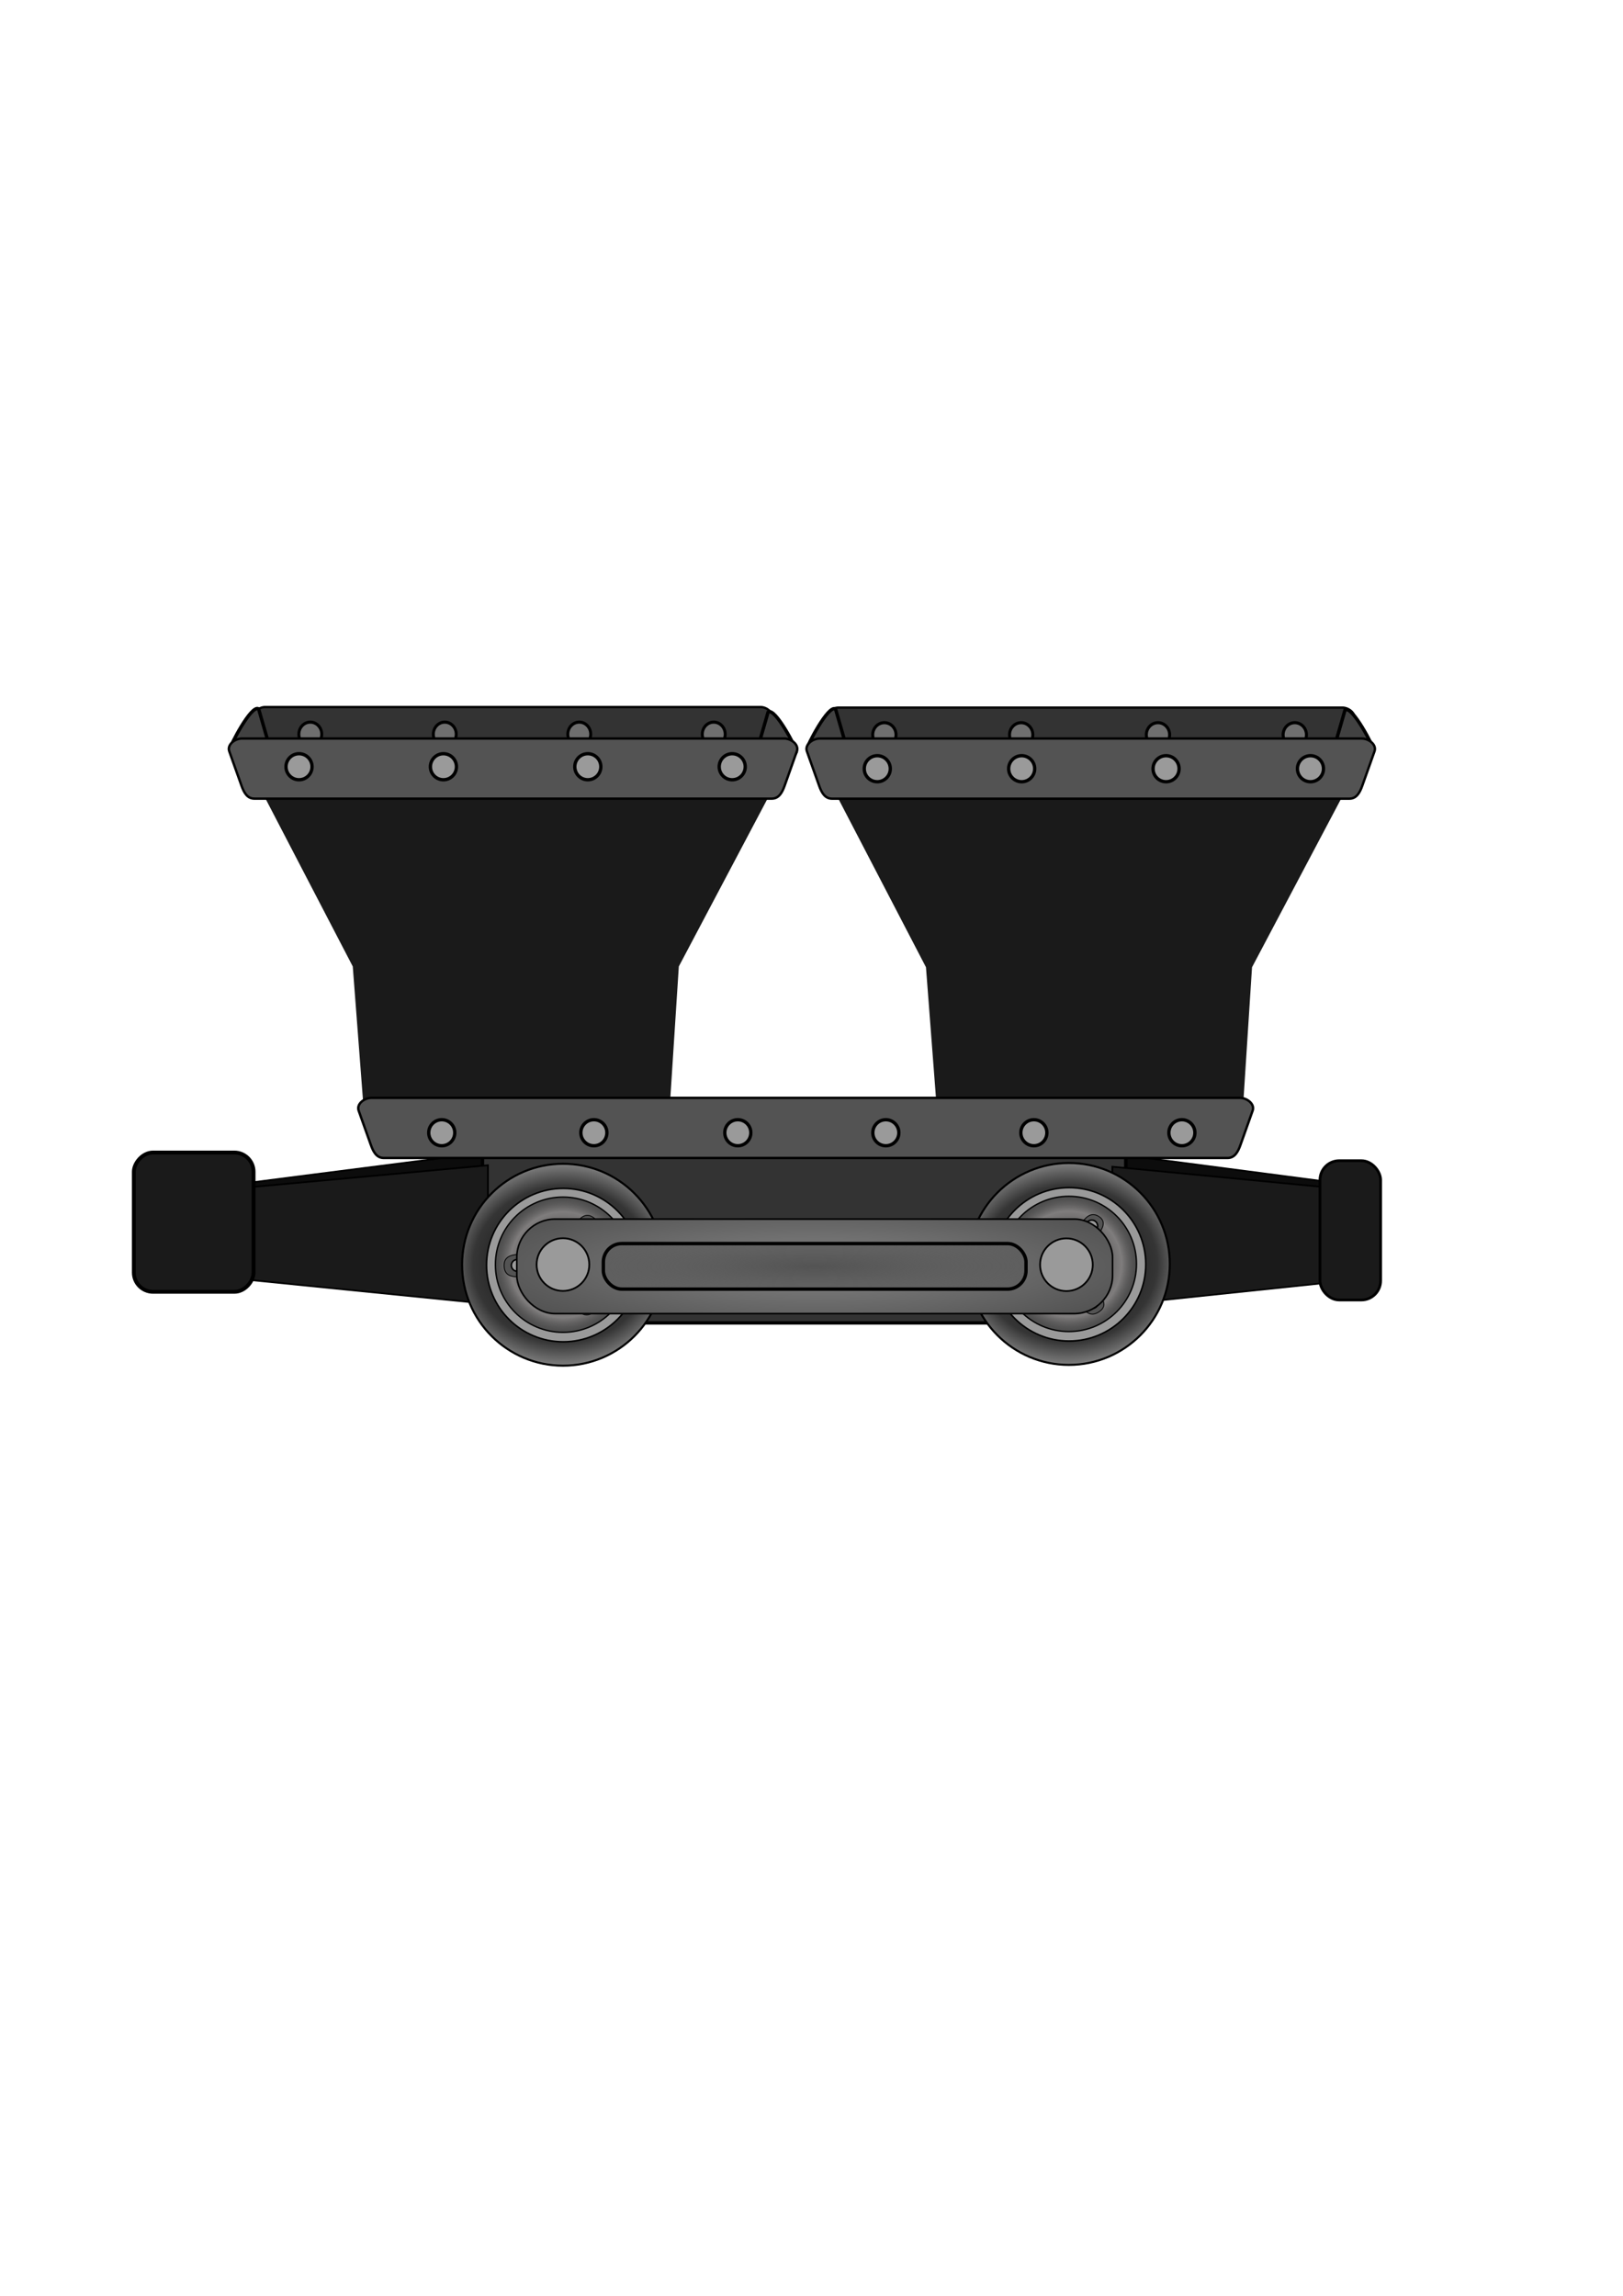 <?xml version="1.0" encoding="UTF-8" standalone="no"?>
<!-- Created with Inkscape (http://www.inkscape.org/) -->

<svg
   xmlns:dc="http://purl.org/dc/elements/1.1/"
   xmlns:cc="http://creativecommons.org/ns#"
   xmlns:rdf="http://www.w3.org/1999/02/22-rdf-syntax-ns#"
   xmlns:svg="http://www.w3.org/2000/svg"
   xmlns="http://www.w3.org/2000/svg"
   xmlns:xlink="http://www.w3.org/1999/xlink"
   xmlns:sodipodi="http://sodipodi.sourceforge.net/DTD/sodipodi-0.dtd"
   xmlns:inkscape="http://www.inkscape.org/namespaces/inkscape"
   width="210mm"
   height="297mm"
   id="svg2"
   version="1.1"
   inkscape:version="0.48.1 "
   sodipodi:docname="mining car.svg">
  <defs
     id="defs4">
    <linearGradient
       id="linearGradient3829-0-1-5-59">
      <stop
         style="stop-color:#000000;stop-opacity:1;"
         offset="0"
         id="stop3831-4-4-7-75" />
      <stop
         id="stop3839-5-0-6-36"
         offset="0.579"
         style="stop-color:#353535;stop-opacity:1;" />
      <stop
         style="stop-color:#ececec;stop-opacity:1;"
         offset="1"
         id="stop3833-0-3-9-8" />
    </linearGradient>
    <linearGradient
       id="linearGradient3841-6-2-1-0">
      <stop
         style="stop-color:#000000;stop-opacity:1;"
         offset="0"
         id="stop3843-9-7-3-1" />
      <stop
         id="stop3851-6-7-6-3"
         offset="0.775"
         style="stop-color:#767373;stop-opacity:0.749;" />
      <stop
         id="stop3849-2-9-9-7"
         offset="0.982"
         style="stop-color:#000000;stop-opacity:0.498;" />
      <stop
         style="stop-color:#ffffff;stop-opacity:0;"
         offset="1"
         id="stop3845-1-8-7-6" />
    </linearGradient>
    <linearGradient
       id="linearGradient3829-0-7-5">
      <stop
         style="stop-color:#000000;stop-opacity:1;"
         offset="0"
         id="stop3831-4-40-8" />
      <stop
         id="stop3839-5-2-4"
         offset="0.579"
         style="stop-color:#353535;stop-opacity:1;" />
      <stop
         style="stop-color:#ececec;stop-opacity:1;"
         offset="1"
         id="stop3833-0-9-9" />
    </linearGradient>
    <linearGradient
       id="linearGradient3841-6-6-7">
      <stop
         style="stop-color:#000000;stop-opacity:1;"
         offset="0"
         id="stop3843-9-5-00" />
      <stop
         id="stop3851-6-1-3"
         offset="0.775"
         style="stop-color:#767373;stop-opacity:0.749;" />
      <stop
         id="stop3849-2-5-07"
         offset="0.982"
         style="stop-color:#000000;stop-opacity:0.498;" />
      <stop
         style="stop-color:#ffffff;stop-opacity:0;"
         offset="1"
         id="stop3845-1-9-6" />
    </linearGradient>
    <linearGradient
       id="linearGradient3979-4-3">
      <stop
         style="stop-color:#858585;stop-opacity:1;"
         offset="0"
         id="stop3981-7-0" />
      <stop
         style="stop-color:#535353;stop-opacity:1;"
         offset="1"
         id="stop3983-3-51" />
    </linearGradient>
    <radialGradient
       inkscape:collect="always"
       xlink:href="#linearGradient3829-0-1-5-53"
       id="radialGradient10131-3"
       gradientUnits="userSpaceOnUse"
       gradientTransform="matrix(1.509,-0.025,0.021,1.323,-178.123,-182.091)"
       cx="325"
       cy="588.791"
       fx="325"
       fy="588.791"
       r="49.786" />
    <linearGradient
       id="linearGradient3829-0-1-5-53">
      <stop
         style="stop-color:#000000;stop-opacity:1;"
         offset="0"
         id="stop3831-4-4-7-8" />
      <stop
         id="stop3839-5-0-6-0"
         offset="0.579"
         style="stop-color:#353535;stop-opacity:1;" />
      <stop
         style="stop-color:#ececec;stop-opacity:1;"
         offset="1"
         id="stop3833-0-3-9-2" />
    </linearGradient>
    <radialGradient
       inkscape:collect="always"
       xlink:href="#linearGradient3841-6-2-1-17"
       id="radialGradient10133-8"
       gradientUnits="userSpaceOnUse"
       cx="325"
       cy="588.791"
       fx="325"
       fy="588.791"
       r="49.786" />
    <linearGradient
       id="linearGradient3841-6-2-1-17">
      <stop
         style="stop-color:#000000;stop-opacity:1;"
         offset="0"
         id="stop3843-9-7-3-80" />
      <stop
         id="stop3851-6-7-6-9"
         offset="0.775"
         style="stop-color:#767373;stop-opacity:0.749;" />
      <stop
         id="stop3849-2-9-9-39"
         offset="0.982"
         style="stop-color:#000000;stop-opacity:0.498;" />
      <stop
         style="stop-color:#ffffff;stop-opacity:0;"
         offset="1"
         id="stop3845-1-8-7-19" />
    </linearGradient>
    <radialGradient
       inkscape:collect="always"
       xlink:href="#linearGradient3829-0-7-51"
       id="radialGradient10135-7"
       gradientUnits="userSpaceOnUse"
       gradientTransform="matrix(1.509,-0.025,0.021,1.323,-178.123,-182.091)"
       cx="325"
       cy="588.791"
       fx="325"
       fy="588.791"
       r="49.786" />
    <linearGradient
       id="linearGradient3829-0-7-51">
      <stop
         style="stop-color:#000000;stop-opacity:1;"
         offset="0"
         id="stop3831-4-40-9" />
      <stop
         id="stop3839-5-2-55"
         offset="0.579"
         style="stop-color:#353535;stop-opacity:1;" />
      <stop
         style="stop-color:#ececec;stop-opacity:1;"
         offset="1"
         id="stop3833-0-9-8" />
    </linearGradient>
    <radialGradient
       inkscape:collect="always"
       xlink:href="#linearGradient3841-6-6-3"
       id="radialGradient10137-82"
       gradientUnits="userSpaceOnUse"
       cx="325"
       cy="588.791"
       fx="325"
       fy="588.791"
       r="49.786" />
    <linearGradient
       id="linearGradient3841-6-6-3">
      <stop
         style="stop-color:#000000;stop-opacity:1;"
         offset="0"
         id="stop3843-9-5-7" />
      <stop
         id="stop3851-6-1-9"
         offset="0.775"
         style="stop-color:#767373;stop-opacity:0.749;" />
      <stop
         id="stop3849-2-5-8"
         offset="0.982"
         style="stop-color:#000000;stop-opacity:0.498;" />
      <stop
         style="stop-color:#ffffff;stop-opacity:0;"
         offset="1"
         id="stop3845-1-9-4" />
    </linearGradient>
    <radialGradient
       inkscape:collect="always"
       xlink:href="#linearGradient3979-4-99"
       id="radialGradient10139-5"
       gradientUnits="userSpaceOnUse"
       gradientTransform="matrix(1.201,0.002,-4.3901318e-4,0.232,-1010.313,93.088)"
       cx="202.03"
       cy="589.508"
       fx="202.03"
       fy="589.508"
       r="145.852" />
    <linearGradient
       id="linearGradient3979-4-99">
      <stop
         style="stop-color:#858585;stop-opacity:1;"
         offset="0"
         id="stop3981-7-84" />
      <stop
         style="stop-color:#535353;stop-opacity:1;"
         offset="1"
         id="stop3983-3-9" />
    </linearGradient>
    <radialGradient
       inkscape:collect="always"
       xlink:href="#linearGradient3961-3-5"
       id="radialGradient10141-2"
       gradientUnits="userSpaceOnUse"
       gradientTransform="matrix(1.801,1.1159498e-6,-1.5177766e-7,0.245,-1131.858,85.81)"
       cx="202.03"
       cy="589.508"
       fx="202.03"
       fy="589.508"
       r="103.428" />
    <linearGradient
       inkscape:collect="always"
       id="linearGradient3961-3-5">
      <stop
         style="stop-color:#535353;stop-opacity:1;"
         offset="0"
         id="stop3963-6-2" />
      <stop
         style="stop-color:#535353;stop-opacity:0;"
         offset="1"
         id="stop3965-0-7" />
    </linearGradient>
  </defs>
  <sodipodi:namedview
     id="base"
     pagecolor="#ffffff"
     bordercolor="#666666"
     borderopacity="1.0"
     inkscape:pageopacity="0.0"
     inkscape:pageshadow="2"
     inkscape:zoom="0.7"
     inkscape:cx="243.81529"
     inkscape:cy="593.90002"
     inkscape:document-units="px"
     inkscape:current-layer="layer1"
     showgrid="false"
     inkscape:window-width="1920"
     inkscape:window-height="1018"
     inkscape:window-x="-8"
     inkscape:window-y="-8"
     inkscape:window-maximized="1" />
  <g
     inkscape:label="Camada 1"
     inkscape:groupmode="layer"
     id="layer1">
    <g
       transform="matrix(0.481,0,0,0.481,494.269,1294.595)"
       id="g10364-2">
      <g
         id="g3915-7-0-7-5"
         transform="matrix(1.969,0,0,2.082,945.026,-1906.053)">
        <g
           transform="translate(1.372,10.979)"
           id="g10185-8">
          <path
             style="fill:#333333;fill-opacity:1;stroke:#000000;stroke-width:1.111;stroke-miterlimit:4;stroke-opacity:1;stroke-dashoffset:0"
             d="m -866.274,-43.026 255.766,0 c 3.299,0 7.06,2.847 5.955,5.955 l -5.719,16.077 c -1.106,3.108 -2.656,5.954 -5.955,5.954 l -244.327,0 c -3.299,0 -4.849,-2.847 -5.954,-5.954 l -5.719,-16.077 c -1.106,-3.108 2.656,-5.955 5.954,-5.955 z"
             id="rect3049-2-96-4-8-4-4"
             inkscape:connector-curvature="0"
             sodipodi:nodetypes="sssssssss" />
          <path
             transform="matrix(3.786,0,0,3.786,-1628.321,-2181.656)"
             d="m 264.018,568.389 c 0,0.863 -0.7,1.562 -1.562,1.562 -0.863,0 -1.562,-0.7 -1.562,-1.562 0,-0.863 0.7,-1.562 1.562,-1.562 0.863,0 1.562,0.7 1.562,1.562 z"
             sodipodi:ry="1.5625"
             sodipodi:rx="1.5625"
             sodipodi:cy="568.38898"
             sodipodi:cx="262.45535"
             id="path3875-1-0-0-9-2-9-7-7-6"
             style="fill:#6f6f6f;fill-opacity:1;stroke:#000000;stroke-width:0.4;stroke-miterlimit:4;stroke-opacity:1;stroke-dasharray:none"
             sodipodi:type="arc" />
          <path
             transform="matrix(3.786,0,0,3.786,-1836.645,-2181.656)"
             d="m 264.018,568.389 c 0,0.863 -0.7,1.562 -1.562,1.562 -0.863,0 -1.562,-0.7 -1.562,-1.562 0,-0.863 0.7,-1.562 1.562,-1.562 0.863,0 1.562,0.7 1.562,1.562 z"
             sodipodi:ry="1.5625"
             sodipodi:rx="1.5625"
             sodipodi:cy="568.38898"
             sodipodi:cx="262.45535"
             id="path3875-1-0-0-9-6-8-3-4-7-9"
             style="fill:#6f6f6f;fill-opacity:1;stroke:#000000;stroke-width:0.4;stroke-miterlimit:4;stroke-opacity:1;stroke-dasharray:none"
             sodipodi:type="arc" />
          <path
             transform="matrix(3.786,0,0,3.786,-1767.204,-2181.656)"
             d="m 264.018,568.389 c 0,0.863 -0.7,1.562 -1.562,1.562 -0.863,0 -1.562,-0.7 -1.562,-1.562 0,-0.863 0.7,-1.562 1.562,-1.562 0.863,0 1.562,0.7 1.562,1.562 z"
             sodipodi:ry="1.5625"
             sodipodi:rx="1.5625"
             sodipodi:cy="568.38898"
             sodipodi:cx="262.45535"
             id="path3875-1-0-0-9-1-5-8-3-4-2"
             style="fill:#6f6f6f;fill-opacity:1;stroke:#000000;stroke-width:0.4;stroke-miterlimit:4;stroke-opacity:1;stroke-dasharray:none"
             sodipodi:type="arc" />
          <path
             transform="matrix(3.786,0,0,3.786,-1697.762,-2181.656)"
             d="m 264.018,568.389 c 0,0.863 -0.7,1.562 -1.562,1.562 -0.863,0 -1.562,-0.7 -1.562,-1.562 0,-0.863 0.7,-1.562 1.562,-1.562 0.863,0 1.562,0.7 1.562,1.562 z"
             sodipodi:ry="1.5625"
             sodipodi:rx="1.5625"
             sodipodi:cy="568.38898"
             sodipodi:cx="262.45535"
             id="path3875-1-0-0-9-0-7-6-7-5-0"
             style="fill:#6f6f6f;fill-opacity:1;stroke:#000000;stroke-width:0.4;stroke-miterlimit:4;stroke-opacity:1;stroke-dasharray:none"
             sodipodi:type="arc" />
        </g>
      </g>
      <g
         id="g3915-7-0-7-2-7"
         transform="matrix(2.003,0,0,2.082,1557.305,-1905.482)">
        <g
           transform="translate(1.372,10.979)"
           id="g10185-6-0">
          <path
             style="fill:#333333;fill-opacity:1;stroke:#000000;stroke-width:1.111;stroke-miterlimit:4;stroke-opacity:1;stroke-dashoffset:0"
             d="m -866.274,-43.026 255.766,0 c 3.299,0 7.06,2.847 5.955,5.955 l -5.719,16.077 c -1.106,3.108 -2.656,5.954 -5.955,5.954 l -244.327,0 c -3.299,0 -4.849,-2.847 -5.954,-5.954 l -5.719,-16.077 c -1.106,-3.108 2.656,-5.955 5.954,-5.955 z"
             id="rect3049-2-96-4-8-4-0-4"
             inkscape:connector-curvature="0"
             sodipodi:nodetypes="sssssssss" />
          <path
             transform="matrix(3.786,0,0,3.786,-1628.321,-2181.656)"
             d="m 264.018,568.389 c 0,0.863 -0.7,1.562 -1.562,1.562 -0.863,0 -1.562,-0.7 -1.562,-1.562 0,-0.863 0.7,-1.562 1.562,-1.562 0.863,0 1.562,0.7 1.562,1.562 z"
             sodipodi:ry="1.5625"
             sodipodi:rx="1.5625"
             sodipodi:cy="568.38898"
             sodipodi:cx="262.45535"
             id="path3875-1-0-0-9-2-9-7-7-0-8"
             style="fill:#6f6f6f;fill-opacity:1;stroke:#000000;stroke-width:0.4;stroke-miterlimit:4;stroke-opacity:1;stroke-dasharray:none"
             sodipodi:type="arc" />
          <path
             transform="matrix(3.786,0,0,3.786,-1836.645,-2181.656)"
             d="m 264.018,568.389 c 0,0.863 -0.7,1.562 -1.562,1.562 -0.863,0 -1.562,-0.7 -1.562,-1.562 0,-0.863 0.7,-1.562 1.562,-1.562 0.863,0 1.562,0.7 1.562,1.562 z"
             sodipodi:ry="1.5625"
             sodipodi:rx="1.5625"
             sodipodi:cy="568.38898"
             sodipodi:cx="262.45535"
             id="path3875-1-0-0-9-6-8-3-4-7-2-8"
             style="fill:#6f6f6f;fill-opacity:1;stroke:#000000;stroke-width:0.4;stroke-miterlimit:4;stroke-opacity:1;stroke-dasharray:none"
             sodipodi:type="arc" />
          <path
             transform="matrix(3.786,0,0,3.786,-1767.204,-2181.656)"
             d="m 264.018,568.389 c 0,0.863 -0.7,1.562 -1.562,1.562 -0.863,0 -1.562,-0.7 -1.562,-1.562 0,-0.863 0.7,-1.562 1.562,-1.562 0.863,0 1.562,0.7 1.562,1.562 z"
             sodipodi:ry="1.5625"
             sodipodi:rx="1.5625"
             sodipodi:cy="568.38898"
             sodipodi:cx="262.45535"
             id="path3875-1-0-0-9-1-5-8-3-4-8-9"
             style="fill:#6f6f6f;fill-opacity:1;stroke:#000000;stroke-width:0.4;stroke-miterlimit:4;stroke-opacity:1;stroke-dasharray:none"
             sodipodi:type="arc" />
          <path
             transform="matrix(3.786,0,0,3.786,-1697.762,-2181.656)"
             d="m 264.018,568.389 c 0,0.863 -0.7,1.562 -1.562,1.562 -0.863,0 -1.562,-0.7 -1.562,-1.562 0,-0.863 0.7,-1.562 1.562,-1.562 0.863,0 1.562,0.7 1.562,1.562 z"
             sodipodi:ry="1.5625"
             sodipodi:rx="1.5625"
             sodipodi:cy="568.38898"
             sodipodi:cx="262.45535"
             id="path3875-1-0-0-9-0-7-6-7-5-8-8"
             style="fill:#6f6f6f;fill-opacity:1;stroke:#000000;stroke-width:0.4;stroke-miterlimit:4;stroke-opacity:1;stroke-dasharray:none"
             sodipodi:type="arc" />
        </g>
      </g>
      <path
         style="fill:#414141;fill-opacity:1;stroke:#000000;stroke-width:3.45;stroke-miterlimit:4;stroke-opacity:1;stroke-dashoffset:0"
         d="m -751.523,-1925.405 -13.129,-45.419 c -7.298,-5.134 -29.643,38.593 -28.852,40.056 l 10.409,19.276 c 0.79,1.463 1.339,3.002 3.002,3.002 l 25.224,0 c 1.663,0 4.643,-3.269 3.002,-3.002 l -18.588,3.03 c -1.641,0.268 28.577,16.425 18.932,-16.943 z"
         id="rect3946-5-3-2-9-6"
         inkscape:connector-curvature="0"
         sodipodi:nodetypes="sccssssss" />
      <path
         style="fill:#414141;fill-opacity:1;stroke:#000000;stroke-width:3.45;stroke-miterlimit:4;stroke-opacity:1;stroke-dashoffset:0"
         d="m 326.785,-1924.365 13.129,-45.419 c 7.298,-5.134 29.643,38.593 28.852,40.056 l -10.409,19.276 c -0.79,1.463 -1.339,3.002 -3.002,3.002 l -25.224,0 c -1.663,0 -4.643,-3.269 -3.002,-3.002 l 18.588,3.03 c 1.641,0.268 -28.577,16.425 -18.932,-16.943 z"
         id="rect3946-5-3-2-9-5-5"
         inkscape:connector-curvature="0"
         sodipodi:nodetypes="sccssssss" />
      <path
         style="fill:#414141;fill-opacity:1;stroke:#000000;stroke-width:3.45;stroke-miterlimit:4;stroke-opacity:1;stroke-dashoffset:0"
         d="m -164.951,-1925.262 -13.129,-45.419 c -7.298,-5.134 -29.643,38.593 -28.852,40.056 l 10.409,19.276 c 0.79,1.463 1.339,3.002 3.002,3.002 l 25.224,0 c 1.663,0 4.643,-3.269 3.002,-3.002 l -18.588,3.03 c -1.641,0.268 28.577,16.425 18.932,-16.943 z"
         id="rect3946-5-3-2-5-2"
         inkscape:connector-curvature="0"
         sodipodi:nodetypes="sccssssss" />
      <path
         style="fill:#414141;fill-opacity:1;stroke:#000000;stroke-width:3.45;stroke-miterlimit:4;stroke-opacity:1;stroke-dashoffset:0"
         d="m -259.786,-1922.222 13.129,-45.419 c 7.298,-5.134 29.643,38.593 28.852,40.056 l -10.409,19.276 c -0.79,1.463 -1.339,3.002 -3.002,3.002 l -25.224,0 c -1.663,0 -4.643,-3.269 -3.002,-3.002 l 18.588,3.03 c 1.641,0.268 -28.577,16.425 -18.932,-16.943 z"
         id="rect3946-5-3-2-5-9-6"
         inkscape:connector-curvature="0"
         sodipodi:nodetypes="sccssssss" />
      <g
         transform="translate(380,-34.286)"
         id="g10027-56">
        <g
           transform="translate(-448.571,8.571)"
           id="g10079-3">
          <g
             transform="matrix(2.082,0,0,2.082,1468.183,-1857.825)"
             id="g3610-1-2">
            <path
               style="fill:#0c0c0c;fill-opacity:1;stroke:#000000;stroke-width:0.829px;stroke-linecap:butt;stroke-linejoin:miter;stroke-opacity:1"
               d="m -621.496,175.309 115.352,15.128 0,44.447 -115.352,8.105 z"
               id="path3380-2-8-8"
               inkscape:connector-curvature="0" />
            <path
               style="fill:#0c0c0c;fill-opacity:1;stroke:#000000;stroke-width:0.839px;stroke-linecap:butt;stroke-linejoin:miter;stroke-opacity:1"
               d="m -928.644,174.606 -118.048,15.128 0,44.447 118.048,8.105 z"
               id="path3380-2-9-6-3"
               inkscape:connector-curvature="0" />
            <rect
               style="fill:#333333;fill-opacity:1;stroke:#000000;stroke-width:1.657;stroke-miterlimit:4;stroke-opacity:1;stroke-dasharray:none;stroke-dashoffset:0"
               id="rect3070-5-5"
               width="314.157"
               height="86.873"
               x="-930.201"
               y="170.97"
               ry="0" />
            <path
               style="fill:#1a1a1a;stroke:#000000;stroke-width:0.848px;stroke-linecap:butt;stroke-linejoin:miter;stroke-opacity:1"
               d="m -927.531,180.874 -120.696,11.112 0,44.447 120.696,12.122 z"
               id="path3380-1-9-9"
               inkscape:connector-curvature="0" />
            <path
               style="fill:#1a1a1a;stroke:#000000;stroke-width:0.83px;stroke-linecap:butt;stroke-linejoin:miter;stroke-opacity:1"
               d="m -622.609,181.577 115.394,11.112 0,44.447 -115.394,12.122 z"
               id="path3380-5-6"
               inkscape:connector-curvature="0" />
            <g
               transform="translate(-968.843,-359.737)"
               id="g4102-7-1-4-3">
              <path
                 d="m 374.286,588.791 c 0,27.22 -22.066,49.286 -49.286,49.286 -27.22,0 -49.286,-22.066 -49.286,-49.286 0,-27.22 22.066,-49.286 49.286,-49.286 27.22,0 49.286,22.066 49.286,49.286 z"
                 sodipodi:ry="49.285713"
                 sodipodi:rx="49.285713"
                 sodipodi:cy="588.79077"
                 sodipodi:cx="325"
                 id="path2985-5-0-7-8"
                 style="fill:url(#radialGradient10131-3);fill-opacity:1;fill-rule:evenodd;stroke:#000000;stroke-width:1px;stroke-linecap:butt;stroke-linejoin:miter;stroke-opacity:1"
                 sodipodi:type="arc" />
              <path
                 d="m 374.286,588.791 c 0,27.22 -22.066,49.286 -49.286,49.286 -27.22,0 -49.286,-22.066 -49.286,-49.286 0,-27.22 22.066,-49.286 49.286,-49.286 27.22,0 49.286,22.066 49.286,49.286 z"
                 sodipodi:ry="49.285713"
                 sodipodi:rx="49.285713"
                 sodipodi:cy="588.79077"
                 sodipodi:cx="325"
                 id="path2985-6-2-7-4-3"
                 style="fill:#9a9a9a;fill-opacity:1;stroke:#000000;stroke-width:1px;stroke-linecap:butt;stroke-linejoin:miter;stroke-opacity:1"
                 sodipodi:type="arc"
                 transform="matrix(0.76,0,0,0.76,78.103,141.496)" />
              <path
                 d="m 374.286,588.791 c 0,27.22 -22.066,49.286 -49.286,49.286 -27.22,0 -49.286,-22.066 -49.286,-49.286 0,-27.22 22.066,-49.286 49.286,-49.286 27.22,0 49.286,22.066 49.286,49.286 z"
                 sodipodi:ry="49.285713"
                 sodipodi:rx="49.285713"
                 sodipodi:cy="588.79077"
                 sodipodi:cx="325"
                 id="path2985-6-0-6-6-6-3"
                 style="fill:url(#radialGradient10133-8);fill-opacity:1;stroke:#000000;stroke-width:1px;stroke-linecap:butt;stroke-linejoin:miter;stroke-opacity:1"
                 sodipodi:type="arc"
                 transform="matrix(0.67,0,0,0.67,107.245,194.293)" />
              <path
                 sodipodi:nodetypes="sczcsczcsczcs"
                 inkscape:connector-curvature="0"
                 id="path2985-6-0-0-8-0-1-82"
                 d="m 374.286,588.791 c 0,13.215 -3.668,23.989 -12.135,32.839 -3.54,3.58 12.649,14.582 -2.037,23.836 -14.686,9.254 -20.048,-10.46 -24.194,-8.751 -4.07,1.088 -6.507,1.361 -10.92,1.361 -21.668,0 -40.071,-13.983 -46.676,-33.418 -1.662,-4.829 -22.418,3.75 -23.299,-14.443 -0.881,-18.193 21.829,-11.866 22.857,-15.926 6.192,-20.142 24.945,-34.784 47.118,-34.784 4.288,0 8.447,0.548 12.413,1.576 3.163,1.103 9.701,-17.28 22.828,-8.963 13.127,8.317 -2.376,20.566 0.394,22.623 8.457,8.849 13.651,20.842 13.651,34.048 z"
                 style="fill:#535353;fill-opacity:1;stroke:#000000;stroke-width:1px;stroke-linecap:butt;stroke-linejoin:miter;stroke-opacity:1"
                 transform="matrix(0.412,0,0,0.412,191.176,346.348)" />
              <path
                 transform="matrix(1.842,0,0,1.842,-180.81,-457.862)"
                 d="m 264.018,568.389 c 0,0.863 -0.7,1.562 -1.562,1.562 -0.863,0 -1.562,-0.7 -1.562,-1.562 0,-0.863 0.7,-1.562 1.562,-1.562 0.863,0 1.562,0.7 1.562,1.562 z"
                 sodipodi:ry="1.5625"
                 sodipodi:rx="1.5625"
                 sodipodi:cy="568.38898"
                 sodipodi:cx="262.45535"
                 id="path3875-2-1-4-4"
                 style="fill:#9a9a9a;fill-opacity:1;stroke:#000000;stroke-width:0.4;stroke-miterlimit:4;stroke-opacity:1;stroke-dasharray:none"
                 sodipodi:type="arc" />
              <path
                 transform="matrix(1.842,0,0,1.842,-147.26,-476.715)"
                 d="m 264.018,568.389 c 0,0.863 -0.7,1.562 -1.562,1.562 -0.863,0 -1.562,-0.7 -1.562,-1.562 0,-0.863 0.7,-1.562 1.562,-1.562 0.863,0 1.562,0.7 1.562,1.562 z"
                 sodipodi:ry="1.5625"
                 sodipodi:rx="1.5625"
                 sodipodi:cy="568.38898"
                 sodipodi:cx="262.45535"
                 id="path3875-1-0-0-5-4"
                 style="fill:#9a9a9a;fill-opacity:1;stroke:#000000;stroke-width:0.4;stroke-miterlimit:4;stroke-opacity:1;stroke-dasharray:none"
                 sodipodi:type="arc" />
              <path
                 transform="matrix(1.842,0,0,1.842,-147.008,-439.339)"
                 d="m 264.018,568.389 c 0,0.863 -0.7,1.562 -1.562,1.562 -0.863,0 -1.562,-0.7 -1.562,-1.562 0,-0.863 0.7,-1.562 1.562,-1.562 0.863,0 1.562,0.7 1.562,1.562 z"
                 sodipodi:ry="1.5625"
                 sodipodi:rx="1.5625"
                 sodipodi:cy="568.38898"
                 sodipodi:cx="262.45535"
                 id="path3875-4-9-2-1-0"
                 style="fill:#9a9a9a;fill-opacity:1;stroke:#000000;stroke-width:0.4;stroke-miterlimit:4;stroke-opacity:1;stroke-dasharray:none"
                 sodipodi:type="arc" />
              <path
                 d="m 374.286,588.791 c 0,27.22 -22.066,49.286 -49.286,49.286 -27.22,0 -49.286,-22.066 -49.286,-49.286 0,-27.22 22.066,-49.286 49.286,-49.286 27.22,0 49.286,22.066 49.286,49.286 z"
                 sodipodi:ry="49.285713"
                 sodipodi:rx="49.285713"
                 sodipodi:cy="588.79077"
                 sodipodi:cx="325"
                 id="path2985-6-0-0-9-0-5-3-0"
                 style="fill:#9a9a9a;fill-opacity:1;stroke:#000000;stroke-width:3.297;stroke-linecap:butt;stroke-linejoin:miter;stroke-miterlimit:4;stroke-opacity:1;stroke-dasharray:none"
                 sodipodi:type="arc"
                 transform="matrix(0.261,0,0,0.261,240.136,435.046)" />
            </g>
            <g
               transform="translate(-1215.857,-359.357)"
               id="g4102-7-9-9">
              <path
                 d="m 374.286,588.791 c 0,27.22 -22.066,49.286 -49.286,49.286 -27.22,0 -49.286,-22.066 -49.286,-49.286 0,-27.22 22.066,-49.286 49.286,-49.286 27.22,0 49.286,22.066 49.286,49.286 z"
                 sodipodi:ry="49.285713"
                 sodipodi:rx="49.285713"
                 sodipodi:cy="588.79077"
                 sodipodi:cx="325"
                 id="path2985-5-1-2"
                 style="fill:url(#radialGradient10135-7);fill-opacity:1;fill-rule:evenodd;stroke:#000000;stroke-width:1px;stroke-linecap:butt;stroke-linejoin:miter;stroke-opacity:1"
                 sodipodi:type="arc" />
              <path
                 d="m 374.286,588.791 c 0,27.22 -22.066,49.286 -49.286,49.286 -27.22,0 -49.286,-22.066 -49.286,-49.286 0,-27.22 22.066,-49.286 49.286,-49.286 27.22,0 49.286,22.066 49.286,49.286 z"
                 sodipodi:ry="49.285713"
                 sodipodi:rx="49.285713"
                 sodipodi:cy="588.79077"
                 sodipodi:cx="325"
                 id="path2985-6-2-5-61"
                 style="fill:#9a9a9a;fill-opacity:1;stroke:#000000;stroke-width:1px;stroke-linecap:butt;stroke-linejoin:miter;stroke-opacity:1"
                 sodipodi:type="arc"
                 transform="matrix(0.76,0,0,0.76,78.103,141.496)" />
              <path
                 d="m 374.286,588.791 c 0,27.22 -22.066,49.286 -49.286,49.286 -27.22,0 -49.286,-22.066 -49.286,-49.286 0,-27.22 22.066,-49.286 49.286,-49.286 27.22,0 49.286,22.066 49.286,49.286 z"
                 sodipodi:ry="49.285713"
                 sodipodi:rx="49.285713"
                 sodipodi:cy="588.79077"
                 sodipodi:cx="325"
                 id="path2985-6-0-6-0-6"
                 style="fill:url(#radialGradient10137-82);fill-opacity:1;stroke:#000000;stroke-width:1px;stroke-linecap:butt;stroke-linejoin:miter;stroke-opacity:1"
                 sodipodi:type="arc"
                 transform="matrix(0.67,0,0,0.67,107.245,194.293)" />
              <path
                 sodipodi:nodetypes="sczcsczcsczcs"
                 inkscape:connector-curvature="0"
                 id="path2985-6-0-0-8-9-9"
                 d="m 374.286,588.791 c 0,13.215 -3.668,23.989 -12.135,32.839 -3.54,3.58 12.649,14.582 -2.037,23.836 -14.686,9.254 -20.048,-10.46 -24.194,-8.751 -4.07,1.088 -6.507,1.361 -10.92,1.361 -21.668,0 -40.071,-13.983 -46.676,-33.418 -1.662,-4.829 -22.418,3.75 -23.299,-14.443 -0.881,-18.193 21.829,-11.866 22.857,-15.926 6.192,-20.142 24.945,-34.784 47.118,-34.784 4.288,0 8.447,0.548 12.413,1.576 3.163,1.103 9.701,-17.28 22.828,-8.963 13.127,8.317 -2.376,20.566 0.394,22.623 8.457,8.849 13.651,20.842 13.651,34.048 z"
                 style="fill:#535353;fill-opacity:1;stroke:#000000;stroke-width:1px;stroke-linecap:butt;stroke-linejoin:miter;stroke-opacity:1"
                 transform="matrix(0.412,0,0,0.412,191.176,346.348)" />
              <path
                 transform="matrix(1.842,0,0,1.842,-180.81,-457.862)"
                 d="m 264.018,568.389 c 0,0.863 -0.7,1.562 -1.562,1.562 -0.863,0 -1.562,-0.7 -1.562,-1.562 0,-0.863 0.7,-1.562 1.562,-1.562 0.863,0 1.562,0.7 1.562,1.562 z"
                 sodipodi:ry="1.5625"
                 sodipodi:rx="1.5625"
                 sodipodi:cy="568.38898"
                 sodipodi:cx="262.45535"
                 id="path3875-2-6-1"
                 style="fill:#9a9a9a;fill-opacity:1;stroke:#000000;stroke-width:0.4;stroke-miterlimit:4;stroke-opacity:1;stroke-dasharray:none"
                 sodipodi:type="arc" />
              <path
                 transform="matrix(1.842,0,0,1.842,-147.26,-476.715)"
                 d="m 264.018,568.389 c 0,0.863 -0.7,1.562 -1.562,1.562 -0.863,0 -1.562,-0.7 -1.562,-1.562 0,-0.863 0.7,-1.562 1.562,-1.562 0.863,0 1.562,0.7 1.562,1.562 z"
                 sodipodi:ry="1.5625"
                 sodipodi:rx="1.5625"
                 sodipodi:cy="568.38898"
                 sodipodi:cx="262.45535"
                 id="path3875-1-0-4-8"
                 style="fill:#9a9a9a;fill-opacity:1;stroke:#000000;stroke-width:0.4;stroke-miterlimit:4;stroke-opacity:1;stroke-dasharray:none"
                 sodipodi:type="arc" />
              <path
                 transform="matrix(1.842,0,0,1.842,-147.008,-439.339)"
                 d="m 264.018,568.389 c 0,0.863 -0.7,1.562 -1.562,1.562 -0.863,0 -1.562,-0.7 -1.562,-1.562 0,-0.863 0.7,-1.562 1.562,-1.562 0.863,0 1.562,0.7 1.562,1.562 z"
                 sodipodi:ry="1.5625"
                 sodipodi:rx="1.5625"
                 sodipodi:cy="568.38898"
                 sodipodi:cx="262.45535"
                 id="path3875-4-9-6-1"
                 style="fill:#9a9a9a;fill-opacity:1;stroke:#000000;stroke-width:0.4;stroke-miterlimit:4;stroke-opacity:1;stroke-dasharray:none"
                 sodipodi:type="arc" />
              <path
                 d="m 374.286,588.791 c 0,27.22 -22.066,49.286 -49.286,49.286 -27.22,0 -49.286,-22.066 -49.286,-49.286 0,-27.22 22.066,-49.286 49.286,-49.286 27.22,0 49.286,22.066 49.286,49.286 z"
                 sodipodi:ry="49.285713"
                 sodipodi:rx="49.285713"
                 sodipodi:cy="588.79077"
                 sodipodi:cx="325"
                 id="path2985-6-0-0-9-0-6-7"
                 style="fill:#9a9a9a;fill-opacity:1;stroke:#000000;stroke-width:3.297;stroke-linecap:butt;stroke-linejoin:miter;stroke-miterlimit:4;stroke-opacity:1;stroke-dasharray:none"
                 sodipodi:type="arc"
                 transform="matrix(0.261,0,0,0.261,240.136,435.046)" />
            </g>
            <rect
               transform="scale(-1,1)"
               style="fill:#1a1a1a;fill-opacity:1;stroke:#000000;stroke-width:1.876;stroke-miterlimit:4;stroke-opacity:1;stroke-dasharray:none;stroke-dashoffset:0"
               width="58.466"
               height="68.002"
               x="1041.977"
               y="174.652"
               ry="9.395"
               id="rect7268-7" />
            <rect
               style="fill:url(#radialGradient10139-5);fill-opacity:1;stroke:#000000;stroke-width:0.781;stroke-miterlimit:4;stroke-opacity:1;stroke-dasharray:none;stroke-dashoffset:0"
               id="rect3931-8-1"
               width="290.924"
               height="46.14"
               x="-913.431"
               y="207.152"
               ry="18.705" />
            <rect
               style="fill:url(#radialGradient10141-2);fill-opacity:1;stroke:#000000;stroke-width:1.657;stroke-miterlimit:4;stroke-opacity:1;stroke-dasharray:none"
               id="rect3931-0-0-7"
               width="206.398"
               height="22.238"
               x="-871.169"
               y="219.104"
               ry="9.015" />
            <path
               transform="matrix(0.261,0,0,0.261,-729.864,75.761)"
               sodipodi:type="arc"
               style="fill:#9a9a9a;fill-opacity:1;stroke:#000000;stroke-width:3.297;stroke-linecap:butt;stroke-linejoin:miter;stroke-miterlimit:4;stroke-opacity:1;stroke-dasharray:none"
               id="path2985-6-0-0-9-9-7-7"
               sodipodi:cx="325"
               sodipodi:cy="588.79077"
               sodipodi:rx="49.285713"
               sodipodi:ry="49.285713"
               d="m 374.286,588.791 c 0,27.22 -22.066,49.286 -49.286,49.286 -27.22,0 -49.286,-22.066 -49.286,-49.286 0,-27.22 22.066,-49.286 49.286,-49.286 27.22,0 49.286,22.066 49.286,49.286 z" />
            <path
               transform="matrix(0.261,0,0,0.261,-975.721,75.689)"
               sodipodi:type="arc"
               style="fill:#9a9a9a;fill-opacity:1;stroke:#000000;stroke-width:3.297;stroke-linecap:butt;stroke-linejoin:miter;stroke-miterlimit:4;stroke-opacity:1;stroke-dasharray:none"
               id="path2985-6-0-0-9-9-0-7-8"
               sodipodi:cx="325"
               sodipodi:cy="588.79077"
               sodipodi:rx="49.285713"
               sodipodi:ry="49.285713"
               d="m 374.286,588.791 c 0,27.22 -22.066,49.286 -49.286,49.286 -27.22,0 -49.286,-22.066 -49.286,-49.286 0,-27.22 22.066,-49.286 49.286,-49.286 27.22,0 49.286,22.066 49.286,49.286 z" />
            <path
               sodipodi:nodetypes="ssscsssscss"
               inkscape:connector-curvature="0"
               id="rect9866-4"
               d="m -1041.408,-21.527 255.844,0 c 2.519,0 5.341,2.156 4.546,4.546 l -53.295,100.787 -4.773,73.914 c -0.162,2.513 -2.028,4.546 -4.546,4.546 l -139.708,0 c -2.519,0 -3.752,-2.156 -4.546,-4.546 l -5.651,-73.914 -52.417,-100.787 c -1.162,-2.234 2.028,-4.546 4.546,-4.546 z"
               style="color:#000000;fill:#1a1a1a;fill-opacity:1;fill-rule:nonzero;stroke:none;stroke-width:16.6;marker:none;visibility:visible;display:inline;overflow:visible;enable-background:accumulate" />
            <path
               sodipodi:nodetypes="ssscsssscss"
               inkscape:connector-curvature="0"
               id="rect9866-6-2"
               d="m -761.491,-21.146 255.843,0 c 2.519,0 5.341,2.156 4.546,4.546 l -53.295,100.787 -4.773,73.914 c -0.162,2.513 -2.028,4.546 -4.546,4.546 l -139.708,0 c -2.519,0 -3.752,-2.156 -4.546,-4.546 l -5.651,-73.914 -52.417,-100.787 c -1.162,-2.234 2.028,-4.546 4.546,-4.546 z"
               style="color:#000000;fill:#1a1a1a;fill-opacity:1;fill-rule:nonzero;stroke:none;stroke-width:16.6;marker:none;visibility:visible;display:inline;overflow:visible;enable-background:accumulate" />
            <path
               style="fill:#535353;fill-opacity:1;stroke:#000000;stroke-width:1.165;stroke-miterlimit:4;stroke-opacity:1;stroke-dashoffset:0"
               d="m -984.41,147.956 424.069,0 c 3.461,0 7.407,2.986 6.247,6.247 l -6,16.866 c -1.16,3.261 -2.786,6.247 -6.247,6.247 l -412.069,0 c -3.461,0 -5.087,-2.986 -6.247,-6.247 l -6,-16.866 c -1.16,-3.261 2.786,-6.247 6.247,-6.247 z"
               id="rect3049-3-82"
               inkscape:connector-curvature="0"
               sodipodi:nodetypes="sssssssss" />
            <path
               transform="matrix(4.071,0,0,4.071,-1944.253,-2148.919)"
               d="m 264.018,568.389 c 0,0.863 -0.7,1.562 -1.562,1.562 -0.863,0 -1.562,-0.7 -1.562,-1.562 0,-0.863 0.7,-1.562 1.562,-1.562 0.863,0 1.562,0.7 1.562,1.562 z"
               sodipodi:ry="1.5625"
               sodipodi:rx="1.5625"
               sodipodi:cy="568.38898"
               sodipodi:cx="262.45535"
               id="path3875-1-0-0-9-5-9-7"
               style="fill:#9a9a9a;fill-opacity:1;stroke:#000000;stroke-width:0.4;stroke-miterlimit:4;stroke-opacity:1;stroke-dasharray:none"
               sodipodi:type="arc" />
            <path
               transform="matrix(4.071,0,0,4.071,-1729.396,-2148.919)"
               d="m 264.018,568.389 c 0,0.863 -0.7,1.562 -1.562,1.562 -0.863,0 -1.562,-0.7 -1.562,-1.562 0,-0.863 0.7,-1.562 1.562,-1.562 0.863,0 1.562,0.7 1.562,1.562 z"
               sodipodi:ry="1.5625"
               sodipodi:rx="1.5625"
               sodipodi:cy="568.38898"
               sodipodi:cx="262.45535"
               id="path3875-1-0-0-9-8-2-49"
               style="fill:#9a9a9a;fill-opacity:1;stroke:#000000;stroke-width:0.4;stroke-miterlimit:4;stroke-opacity:1;stroke-dasharray:none"
               sodipodi:type="arc" />
            <path
               transform="matrix(4.071,0,0,4.071,-1657.11,-2148.919)"
               d="m 264.018,568.389 c 0,0.863 -0.7,1.562 -1.562,1.562 -0.863,0 -1.562,-0.7 -1.562,-1.562 0,-0.863 0.7,-1.562 1.562,-1.562 0.863,0 1.562,0.7 1.562,1.562 z"
               sodipodi:ry="1.5625"
               sodipodi:rx="1.5625"
               sodipodi:cy="568.38898"
               sodipodi:cx="262.45535"
               id="path3875-1-0-0-9-70-0-34"
               style="fill:#9a9a9a;fill-opacity:1;stroke:#000000;stroke-width:0.4;stroke-miterlimit:4;stroke-opacity:1;stroke-dasharray:none"
               sodipodi:type="arc" />
            <path
               transform="matrix(4.071,0,0,4.071,-1873.967,-2148.919)"
               d="m 264.018,568.389 c 0,0.863 -0.7,1.562 -1.562,1.562 -0.863,0 -1.562,-0.7 -1.562,-1.562 0,-0.863 0.7,-1.562 1.562,-1.562 0.863,0 1.562,0.7 1.562,1.562 z"
               sodipodi:ry="1.5625"
               sodipodi:rx="1.5625"
               sodipodi:cy="568.38898"
               sodipodi:cx="262.45535"
               id="path3875-1-0-0-9-4-5-46"
               style="fill:#9a9a9a;fill-opacity:1;stroke:#000000;stroke-width:0.4;stroke-miterlimit:4;stroke-opacity:1;stroke-dasharray:none"
               sodipodi:type="arc" />
            <path
               transform="matrix(4.071,0,0,4.071,-1801.681,-2148.919)"
               d="m 264.018,568.389 c 0,0.863 -0.7,1.562 -1.562,1.562 -0.863,0 -1.562,-0.7 -1.562,-1.562 0,-0.863 0.7,-1.562 1.562,-1.562 0.863,0 1.562,0.7 1.562,1.562 z"
               sodipodi:ry="1.5625"
               sodipodi:rx="1.5625"
               sodipodi:cy="568.38898"
               sodipodi:cx="262.45535"
               id="path3875-1-0-0-9-80-3-4"
               style="fill:#9a9a9a;fill-opacity:1;stroke:#000000;stroke-width:0.4;stroke-miterlimit:4;stroke-opacity:1;stroke-dasharray:none"
               sodipodi:type="arc" />
            <path
               transform="matrix(4.071,0,0,4.071,-2018.538,-2148.919)"
               d="m 264.018,568.389 c 0,0.863 -0.7,1.562 -1.562,1.562 -0.863,0 -1.562,-0.7 -1.562,-1.562 0,-0.863 0.7,-1.562 1.562,-1.562 0.863,0 1.562,0.7 1.562,1.562 z"
               sodipodi:ry="1.5625"
               sodipodi:rx="1.5625"
               sodipodi:cy="568.38898"
               sodipodi:cx="262.45535"
               id="path3875-1-0-0-9-42-5-6"
               style="fill:#9a9a9a;fill-opacity:1;stroke:#000000;stroke-width:0.4;stroke-miterlimit:4;stroke-opacity:1;stroke-dasharray:none"
               sodipodi:type="arc" />
            <rect
               style="fill:#1a1a1a;fill-opacity:1;stroke:#000000;stroke-width:1.335;stroke-miterlimit:4;stroke-opacity:1;stroke-dasharray:none;stroke-dashoffset:0"
               id="rect3382-5-7"
               width="29.616"
               height="68.002"
               x="-521.218"
               y="178.651"
               ry="9.395" />
            <path
               style="fill:#535353;fill-opacity:1;stroke:#000000;stroke-width:1.165;stroke-miterlimit:4;stroke-opacity:1;stroke-dashoffset:0"
               d="m -1047.6,-27.49 264.685,0 c 3.461,0 7.407,2.986 6.247,6.247 l -6,16.866 c -1.16,3.261 -2.786,6.247 -6.247,6.247 l -252.685,0 c -3.461,0 -5.087,-2.986 -6.247,-6.247 l -6,-16.866 c -1.16,-3.261 2.786,-6.247 6.247,-6.247 z"
               id="rect3049-2-3-7-4-3"
               inkscape:connector-curvature="0"
               sodipodi:nodetypes="sssssssss" />
            <path
               style="fill:#535353;fill-opacity:1;stroke:#000000;stroke-width:1.165;stroke-miterlimit:4;stroke-opacity:1;stroke-dashoffset:0"
               d="m -765.518,-27.473 264.685,0 c 3.461,0 7.407,2.986 6.247,6.247 l -6,16.866 c -1.16,3.261 -2.786,6.247 -6.247,6.247 l -252.685,0 c -3.461,0 -5.087,-2.986 -6.247,-6.247 l -6,-16.866 c -1.16,-3.261 2.786,-6.247 6.247,-6.247 z"
               id="rect3049-2-3-7-4-8-3"
               inkscape:connector-curvature="0"
               sodipodi:nodetypes="sssssssss" />
          </g>
          <g
             transform="translate(474.286,-211.429)"
             id="g10017-5">
            <path
               sodipodi:type="arc"
               style="fill:#9a9a9a;fill-opacity:1;stroke:#000000;stroke-width:0.4;stroke-miterlimit:4;stroke-opacity:1;stroke-dasharray:none"
               id="path3875-1-0-0-9-70-0-5-1"
               sodipodi:cx="262.45535"
               sodipodi:cy="568.38898"
               sodipodi:rx="1.5625"
               sodipodi:ry="1.5625"
               d="m 264.018,568.389 c 0,0.863 -0.7,1.562 -1.562,1.562 -0.863,0 -1.562,-0.7 -1.562,-1.562 0,-0.863 0.7,-1.562 1.562,-1.562 0.863,0 1.562,0.7 1.562,1.562 z"
               transform="matrix(8.475,0,0,8.475,-2765.691,-6489.996)" />
            <path
               sodipodi:type="arc"
               style="fill:#9a9a9a;fill-opacity:1;stroke:#000000;stroke-width:0.4;stroke-miterlimit:4;stroke-opacity:1;stroke-dasharray:none"
               id="path3875-1-0-0-9-70-0-50-2"
               sodipodi:cx="262.45535"
               sodipodi:cy="568.38898"
               sodipodi:rx="1.5625"
               sodipodi:ry="1.5625"
               d="m 264.018,568.389 c 0,0.863 -0.7,1.562 -1.562,1.562 -0.863,0 -1.562,-0.7 -1.562,-1.562 0,-0.863 0.7,-1.562 1.562,-1.562 0.863,0 1.562,0.7 1.562,1.562 z"
               transform="matrix(8.475,0,0,8.475,-2618.882,-6489.996)" />
            <path
               sodipodi:type="arc"
               style="fill:#9a9a9a;fill-opacity:1;stroke:#000000;stroke-width:0.4;stroke-miterlimit:4;stroke-opacity:1;stroke-dasharray:none"
               id="path3875-1-0-0-9-70-0-3-3"
               sodipodi:cx="262.45535"
               sodipodi:cy="568.38898"
               sodipodi:rx="1.5625"
               sodipodi:ry="1.5625"
               d="m 264.018,568.389 c 0,0.863 -0.7,1.562 -1.562,1.562 -0.863,0 -1.562,-0.7 -1.562,-1.562 0,-0.863 0.7,-1.562 1.562,-1.562 0.863,0 1.562,0.7 1.562,1.562 z"
               transform="matrix(8.475,0,0,8.475,-2472.073,-6489.996)" />
            <path
               sodipodi:type="arc"
               style="fill:#9a9a9a;fill-opacity:1;stroke:#000000;stroke-width:0.4;stroke-miterlimit:4;stroke-opacity:1;stroke-dasharray:none"
               id="path3875-1-0-0-9-70-0-7-4"
               sodipodi:cx="262.45535"
               sodipodi:cy="568.38898"
               sodipodi:rx="1.5625"
               sodipodi:ry="1.5625"
               d="m 264.018,568.389 c 0,0.863 -0.7,1.562 -1.562,1.562 -0.863,0 -1.562,-0.7 -1.562,-1.562 0,-0.863 0.7,-1.562 1.562,-1.562 0.863,0 1.562,0.7 1.562,1.562 z"
               transform="matrix(8.475,0,0,8.475,-2325.264,-6489.996)" />
            <path
               sodipodi:type="arc"
               style="fill:#9a9a9a;fill-opacity:1;stroke:#000000;stroke-width:0.4;stroke-miterlimit:4;stroke-opacity:1;stroke-dasharray:none"
               id="path3875-1-0-0-9-70-0-5-4-7"
               sodipodi:cx="262.45535"
               sodipodi:cy="568.38898"
               sodipodi:rx="1.5625"
               sodipodi:ry="1.5625"
               d="m 264.018,568.389 c 0,0.863 -0.7,1.562 -1.562,1.562 -0.863,0 -1.562,-0.7 -1.562,-1.562 0,-0.863 0.7,-1.562 1.562,-1.562 0.863,0 1.562,0.7 1.562,1.562 z"
               transform="matrix(8.475,0,0,8.475,-3353.599,-6492.016)" />
            <path
               sodipodi:type="arc"
               style="fill:#9a9a9a;fill-opacity:1;stroke:#000000;stroke-width:0.4;stroke-miterlimit:4;stroke-opacity:1;stroke-dasharray:none"
               id="path3875-1-0-0-9-70-0-50-6-2"
               sodipodi:cx="262.45535"
               sodipodi:cy="568.38898"
               sodipodi:rx="1.5625"
               sodipodi:ry="1.5625"
               d="m 264.018,568.389 c 0,0.863 -0.7,1.562 -1.562,1.562 -0.863,0 -1.562,-0.7 -1.562,-1.562 0,-0.863 0.7,-1.562 1.562,-1.562 0.863,0 1.562,0.7 1.562,1.562 z"
               transform="matrix(8.475,0,0,8.475,-3206.791,-6492.016)" />
            <path
               sodipodi:type="arc"
               style="fill:#9a9a9a;fill-opacity:1;stroke:#000000;stroke-width:0.4;stroke-miterlimit:4;stroke-opacity:1;stroke-dasharray:none"
               id="path3875-1-0-0-9-70-0-3-1-9"
               sodipodi:cx="262.45535"
               sodipodi:cy="568.38898"
               sodipodi:rx="1.5625"
               sodipodi:ry="1.5625"
               d="m 264.018,568.389 c 0,0.863 -0.7,1.562 -1.562,1.562 -0.863,0 -1.562,-0.7 -1.562,-1.562 0,-0.863 0.7,-1.562 1.562,-1.562 0.863,0 1.562,0.7 1.562,1.562 z"
               transform="matrix(8.475,0,0,8.475,-3059.982,-6492.016)" />
            <path
               sodipodi:type="arc"
               style="fill:#9a9a9a;fill-opacity:1;stroke:#000000;stroke-width:0.4;stroke-miterlimit:4;stroke-opacity:1;stroke-dasharray:none"
               id="path3875-1-0-0-9-70-0-7-5-6"
               sodipodi:cx="262.45535"
               sodipodi:cy="568.38898"
               sodipodi:rx="1.5625"
               sodipodi:ry="1.5625"
               d="m 264.018,568.389 c 0,0.863 -0.7,1.562 -1.562,1.562 -0.863,0 -1.562,-0.7 -1.562,-1.562 0,-0.863 0.7,-1.562 1.562,-1.562 0.863,0 1.562,0.7 1.562,1.562 z"
               transform="matrix(8.475,0,0,8.475,-2913.173,-6492.016)" />
          </g>
        </g>
      </g>
    </g>
  </g>
</svg>
